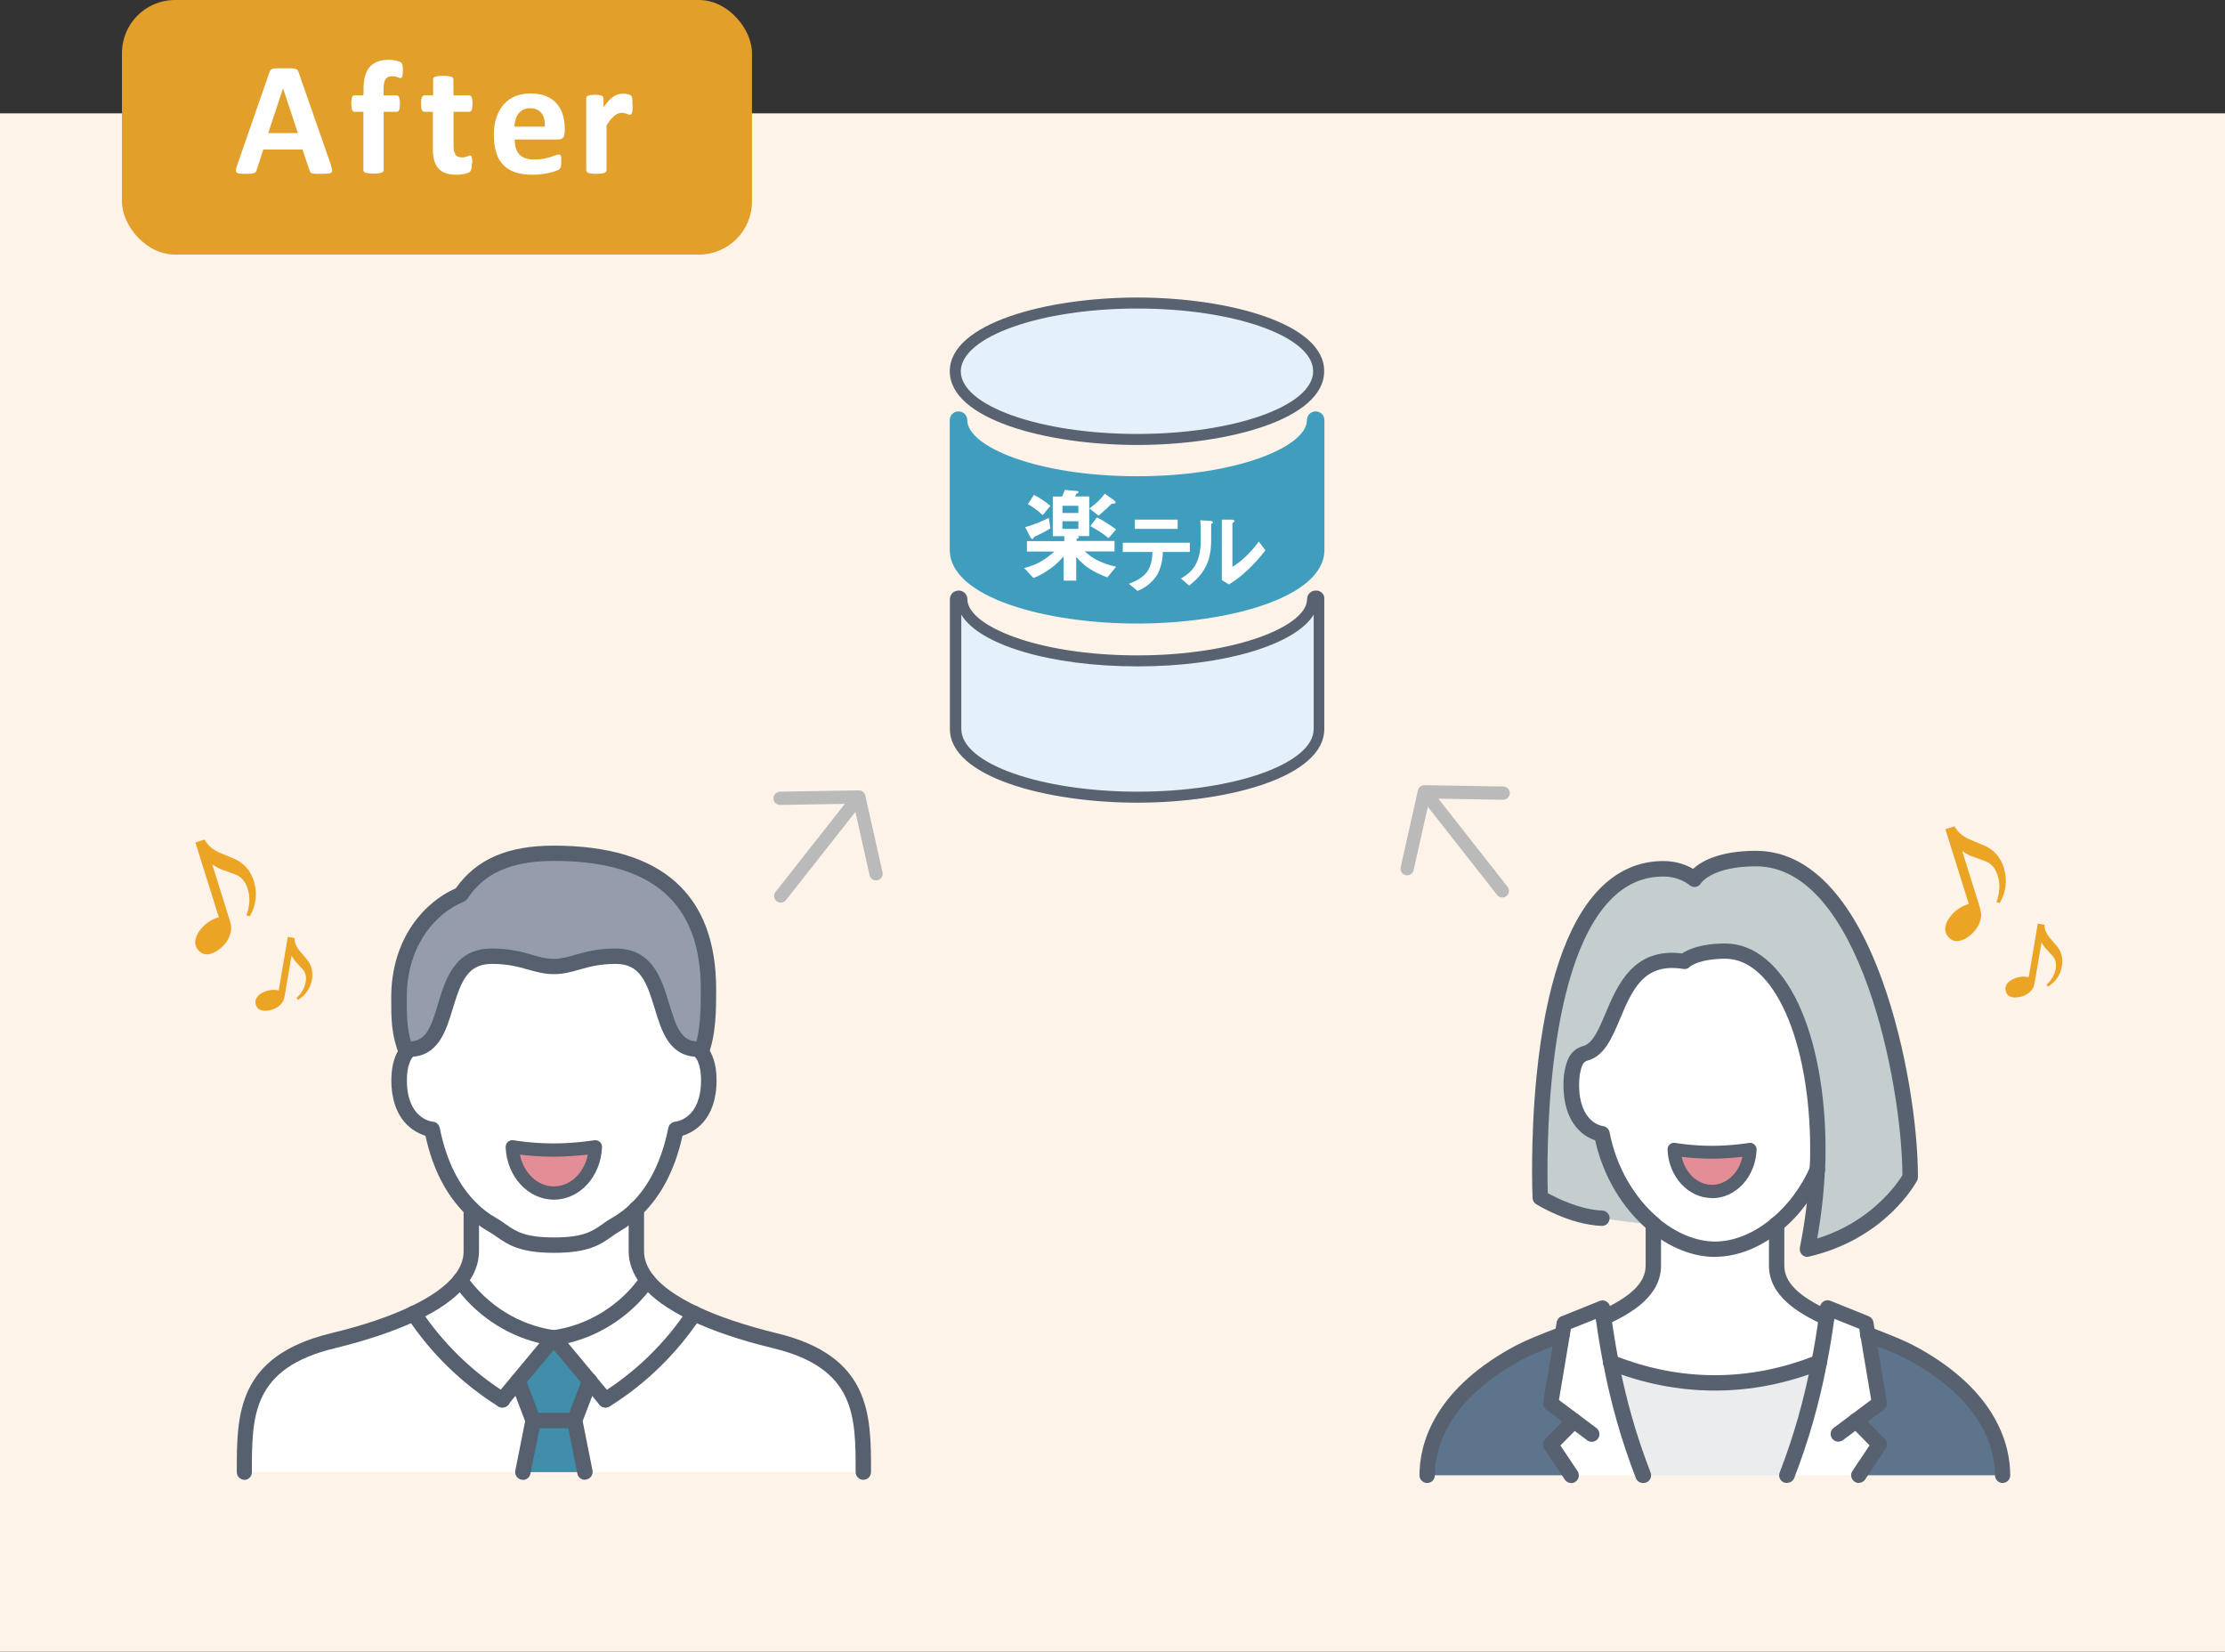 <?xml version="1.0" encoding="UTF-8"?>
<svg id="_レイヤー_2" data-name="レイヤー 2" xmlns="http://www.w3.org/2000/svg" viewBox="0 0 167.83 124.57">
  <rect x="0" y="0" width="167.83" height="124.57" fill="#333333" stroke="none"/>
  <defs>
    <style>
      .cls-1 {
        fill: #e4f0fa;
      }

      .cls-1, .cls-2, .cls-3, .cls-4, .cls-5, .cls-6, .cls-7, .cls-8, .cls-9, .cls-10, .cls-11, .cls-12, .cls-13, .cls-14, .cls-15 {
        stroke-width: 0px;
      }

      .cls-2 {
        fill: #5d758c;
      }

      .cls-3 {
        fill: #408eaa;
      }

      .cls-4 {
        fill: #57606e;
      }

      .cls-5 {
        fill: #3f9dbd;
      }

      .cls-6 {
        fill: #fff;
      }

      .cls-7 {
        fill: #e29f29;
      }

      .cls-8 {
        fill: #e38e97;
      }

      .cls-9 {
        fill: #959cac;
      }

      .cls-10 {
        fill: #586270;
      }

      .cls-11 {
        fill: #586170;
      }

      .cls-12 {
        fill: #fdf3e9;
      }

      .cls-13 {
        fill: #eba423;
      }

      .cls-16 {
        stroke-linejoin: round;
      }

      .cls-16, .cls-17 {
        fill: none;
        stroke: #bababa;
        stroke-linecap: round;
      }

      .cls-17 {
        stroke-miterlimit: 10;
      }

      .cls-14 {
        fill: #c4cece;
      }

      .cls-15 {
        fill: #eaecee;
      }
    </style>
  </defs>
  <g id="_レイヤー_1-2" data-name="レイヤー 1">
    <g>
      <rect class="cls-12" y="8.55" width="167.83" height="116.02"/>
      <g>
        <path class="cls-5" d="m85.78,47.03c-6.84,0-14.14-1.95-14.14-5.56v-9.78c0-.37.29-.66.66-.66s.66.29.66.66c0,1.99,5.27,4.23,12.81,4.23s12.81-2.24,12.81-4.23c0-.37.29-.66.66-.66s.66.29.66.66v9.78c0,3.61-7.3,5.56-14.14,5.56Z"/>
        <g>
          <path class="cls-1" d="m85.78,33.14c-6.72,0-13.72-1.91-13.72-5.14s6.97-5.14,13.72-5.14,13.68,1.91,13.68,5.14c.04,3.23-6.92,5.14-13.68,5.14Z"/>
          <path class="cls-10" d="m85.78,23.27c7.34,0,13.27,2.11,13.27,4.73s-5.97,4.73-13.27,4.73-13.31-2.11-13.31-4.73c.04-2.61,6.01-4.73,13.31-4.73m0-.83c-6.84,0-14.14,1.95-14.14,5.56s7.26,5.56,14.14,5.56,14.1-1.95,14.1-5.56c.04-3.61-7.26-5.56-14.1-5.56h0Z"/>
        </g>
        <g>
          <path class="cls-1" d="m85.78,60.13c-6.72,0-13.72-1.91-13.72-5.14v-9.78c0-.12.12-.25.25-.25s.25.12.25.25c0,2.53,6.05,4.64,13.23,4.64s13.23-2.11,13.23-4.64c0-.12.12-.25.25-.25s.25.12.25.25v9.78c0,3.19-6.97,5.14-13.72,5.14Z"/>
          <path class="cls-10" d="m72.51,46.36c1.37,2.28,6.72,3.9,13.31,3.9s11.9-1.66,13.27-3.9v8.62c0,2.61-5.97,4.73-13.27,4.73s-13.31-2.11-13.31-4.73v-8.62m26.74-1.82c-.37,0-.66.29-.66.66,0,1.99-5.27,4.23-12.81,4.23s-12.81-2.24-12.81-4.23c0-.37-.29-.66-.66-.66s-.66.29-.66.66v9.78c0,3.61,7.26,5.56,14.14,5.56s14.1-1.95,14.1-5.56v-9.78c.04-.37-.25-.66-.62-.66h0Z"/>
        </g>
        <path class="cls-6" d="m83.5,43.54c-1.04-.41-1.62-.75-2.32-1.53v1.78h-.95v-1.82c-.29.29-.54.62-1.12,1-.54.37-.83.5-1.16.62l-.7-.75c.66-.17,1.29-.37,2.28-1.24h-2.07v-.79h2.82v-.37h-.87v-2.99h.7c.08-.17.12-.29.21-.5l.87.08s.17,0,.17.08c0,.04-.04.04-.04.08l-.12.04s-.08.17-.12.21h1.08v2.99h-.95c.08,0,.17.04.17.08,0,.08-.08.12-.17.12v.17h2.86v.79h-2.24c.46.41,1,.83,2.36,1.16l-.66.79Zm-5.35-3.11c-.12.04-.17.08-.17.12q-.08.12-.12.12s-.08-.08-.12-.12l-.41-.79c.62-.17,1.2-.41,1.78-.7l.12.79c-.46.29-.75.41-1.08.58m.5-1.58c-.5-.46-.83-.66-1.12-.83l.46-.7c.54.29.95.58,1.24.83l-.58.7Zm2.69-.7h-1.2v.54h1.2v-.54Zm0,1.16h-1.2v.58h1.2v-.58Zm2.65-1.33c-.12,0-.17.04-.21.08-.41.41-.54.5-.91.83l-.7-.54c.46-.33.83-.66,1.16-1.12l.7.5s.12.08.12.17c-.04.08-.08.08-.17.08m-.37,2.61c-.46-.41-1-.7-1.37-.91l.5-.66c.5.25,1,.58,1.45.91l-.58.66Zm4.1,1c0,.37-.04,1.04-.41,1.74-.46.75-1.12,1.08-1.49,1.24l-.66-.54c1.33-.5,1.74-1.12,1.78-2.4h-2.24v-.7h5.06v.7h-2.03v-.04Zm-2.11-2.4h3.23v.7h-3.23v-.7Zm5.8.29s-.04.04-.04.08c0,1.41,0,1.53-.04,1.87-.17,1.58-1.08,2.28-1.62,2.74l-.62-.54c.7-.41,1.49-1,1.49-2.86,0-.7,0-1.29-.04-1.53l.75.04c.12,0,.21.04.21.12.04,0,0,.04-.08.08m1.29,4.6l-.54-.33v-4.56h.75c.08,0,.21.04.21.08s0,.04-.08.12l-.08.08v3.28c.66-.37,1.49-1.2,1.99-1.91l.5.66c-.75,1-1.82,2.03-2.74,2.57"/>
      </g>
      <rect class="cls-7" x="9.2" y="0" width="47.52" height="19.2" rx="4" ry="4"/>
      <g>
        <path class="cls-6" d="m24.96,12.47c.05.15.08.26.09.35.01.09,0,.15-.05.19s-.12.07-.24.08c-.11.01-.27.02-.47.02s-.37,0-.48,0-.2-.02-.27-.04c-.06-.02-.1-.04-.13-.08s-.04-.08-.06-.13l-.53-1.58h-2.96l-.5,1.54c-.02.06-.04.1-.06.14-.03.04-.07.07-.13.09-.06.02-.14.04-.25.05s-.25.01-.42.01c-.19,0-.33,0-.44-.02s-.18-.04-.22-.09c-.04-.05-.05-.11-.04-.2s.04-.2.09-.34l2.43-7c.02-.07.05-.12.09-.17s.08-.08.16-.1c.07-.02.17-.04.3-.04.13,0,.29,0,.5,0,.24,0,.43,0,.57,0s.25.02.33.04c.08.02.13.06.17.1.03.04.06.11.09.18l2.44,6.99Zm-3.62-5.78h0l-1.11,3.35h2.24l-1.11-3.35Z"/>
        <path class="cls-6" d="m30.38,5.35c0,.12,0,.21-.01.28,0,.07-.02.13-.04.16-.02.04-.03.06-.05.08-.02.01-.04.02-.07.02-.03,0-.06,0-.09-.02-.03-.01-.08-.03-.13-.05s-.11-.03-.18-.05c-.07-.01-.15-.02-.24-.02-.11,0-.2.02-.28.05-.08.03-.14.09-.2.16-.05.08-.09.17-.12.29-.02.12-.04.27-.04.44v.5h.99s.07.01.1.03c.03.02.06.05.08.1.02.05.04.11.05.19.01.08.02.18.02.3,0,.22-.02.38-.06.48-.04.1-.1.14-.18.14h-.99v4.4s-.01.08-.04.11-.07.06-.12.08c-.06.02-.14.04-.24.05-.1.01-.23.02-.37.02s-.27,0-.37-.02c-.1-.01-.18-.03-.24-.05s-.1-.05-.12-.08-.03-.07-.03-.11v-4.4h-.68c-.08,0-.13-.05-.17-.14s-.06-.25-.06-.48c0-.12,0-.22.02-.3.01-.08.02-.15.04-.19.02-.05.04-.08.07-.1.03-.02.07-.03.11-.03h.68v-.46c0-.37.04-.69.11-.97.07-.28.19-.51.34-.69.16-.18.35-.32.6-.42.24-.09.53-.14.86-.14.16,0,.31.01.45.04.14.03.25.05.33.09s.14.06.16.09c.03.03.05.06.07.12.02.05.03.12.04.2,0,.08.01.18.01.3Z"/>
        <path class="cls-6" d="m35.59,12.32c0,.18-.01.32-.03.41-.02.1-.05.16-.09.2-.04.04-.09.07-.16.1-.07.03-.15.06-.25.08-.1.02-.2.04-.31.05s-.22.02-.34.02c-.3,0-.57-.04-.79-.12-.22-.08-.41-.2-.55-.36-.15-.16-.25-.36-.32-.61-.07-.24-.1-.53-.1-.87v-2.79h-.65c-.08,0-.14-.05-.18-.14-.04-.1-.06-.25-.06-.48,0-.12,0-.22.02-.3.01-.08.03-.15.05-.19.02-.05.05-.08.08-.1.03-.02.07-.03.11-.03h.65v-1.21s.01-.08.03-.11.06-.06.12-.08c.06-.02.14-.04.24-.05.1-.01.22-.02.37-.02s.28,0,.37.02c.1.01.18.03.24.05.06.02.1.05.12.08s.04.07.04.11v1.21h1.18s.08.01.11.03c.03.02.06.05.08.1.02.05.04.11.05.19.01.08.02.18.02.3,0,.22-.02.38-.06.48-.04.1-.1.14-.18.14h-1.19v2.55c0,.3.05.52.14.67s.26.22.5.22c.08,0,.15,0,.22-.02s.12-.03.17-.05.09-.03.13-.05.07-.02.09-.02c.02,0,.05,0,.07.02s.04.04.05.09.02.1.03.17.02.17.02.28Z"/>
        <path class="cls-6" d="m42.59,9.98c0,.19-.04.33-.12.41s-.2.13-.34.13h-3.31c0,.23.03.44.08.63.06.19.14.35.26.48s.27.23.46.3c.19.07.42.1.68.1s.5-.02.71-.06c.2-.04.38-.08.53-.13.15-.05.27-.09.37-.13s.18-.06.24-.06c.04,0,.07,0,.09.02s.04.04.06.08c.02.04.03.09.03.16,0,.07,0,.15,0,.25,0,.09,0,.17,0,.23,0,.06-.01.12-.02.16,0,.04-.02.08-.04.11-.02.03-.04.06-.06.09s-.1.07-.22.12c-.12.05-.27.1-.45.14-.18.05-.39.09-.63.12-.24.03-.49.05-.76.05-.48,0-.91-.06-1.27-.18s-.67-.31-.91-.55c-.24-.25-.43-.56-.54-.94-.12-.38-.18-.82-.18-1.33s.06-.92.19-1.31c.13-.39.31-.72.55-.99.24-.27.53-.48.87-.62.34-.14.73-.21,1.16-.21.46,0,.84.07,1.17.2.32.13.59.32.8.56s.36.52.46.84c.1.33.15.68.15,1.06v.24Zm-1.49-.44c.01-.43-.07-.77-.26-1.01s-.47-.37-.86-.37c-.2,0-.36.04-.51.11s-.26.17-.36.3-.17.27-.22.44-.08.35-.09.54h2.29Z"/>
        <path class="cls-6" d="m47.72,7.93c0,.15,0,.27-.01.36,0,.09-.02.17-.04.22-.02.05-.04.09-.06.11-.03.02-.06.03-.1.03-.03,0-.07,0-.11-.02-.04-.01-.09-.03-.14-.05-.05-.02-.11-.03-.17-.05s-.13-.02-.2-.02c-.09,0-.17.02-.26.05s-.17.09-.27.16c-.09.07-.19.17-.29.29s-.21.27-.32.45v3.39s-.01.08-.04.11-.07.06-.13.08c-.06.02-.14.04-.23.05-.1.01-.22.02-.37.02s-.27,0-.37-.02c-.1-.01-.18-.03-.23-.05s-.1-.05-.12-.08-.04-.07-.04-.11v-5.44s.01-.08.03-.11c.02-.03.06-.06.11-.08.05-.02.12-.04.2-.05.08-.01.19-.02.31-.02s.24,0,.32.02c.09.01.15.03.2.05.05.02.08.05.1.08.02.03.03.07.03.11v.68c.14-.2.28-.37.4-.5s.25-.24.36-.31c.11-.08.23-.13.34-.16.11-.03.23-.05.34-.05.05,0,.11,0,.17,0s.12.02.19.03c.07.01.12.03.17.05s.08.04.11.06c.02.02.04.04.05.07.01.02.02.06.03.1,0,.04.01.11.02.19,0,.09,0,.2,0,.35Z"/>
      </g>
      <g>
        <g>
          <g>
            <path class="cls-14" d="m144.09,88.79s-2.18,4.12-7.75,5.43c.41-2.07.66-4.08.74-6.01h0c.03-.51.04-1.02.04-1.5,0-8.72-2.98-14.97-6.98-14.97-2.37,0-3.1.78-3.1.78-5.54-.91-4.88,6.24-7.46,6.93-.34.09-.62.33-.76.65-.16.36-.31.92-.31,1.72,0,3.49,2.3,3.7,2.3,3.7.54,2.86,2.04,5.26,3.89,6.81-.78,0-3.87-.44-3.87-.44-2.33-.09-4.65-1.55-4.65-1.55,0,0-1.16-24.8,9.3-24.8,1.46,0,2.33.78,2.33.78,0,0,.87-1.55,4.65-1.55,8.43,0,11.63,17.05,11.63,24.03Z"/>
            <path class="cls-6" d="m120.81,85.52s-2.3-.22-2.3-3.7c0-.81.15-1.36.31-1.72.14-.32.42-.56.76-.65,2.57-.69,1.91-7.84,7.46-6.93,0,0,.73-.78,3.1-.78,3.99,0,6.98,6.25,6.98,14.97,0,.49,0,.99-.04,1.5h0c-.74,1.68-1.82,3.1-3.06,4.13-1.43,1.2-3.07,1.88-4.65,1.88s-3.22-.69-4.65-1.88c0,0,0,0,0,0-1.85-1.55-3.35-3.95-3.89-6.81Z"/>
            <path class="cls-2" d="m151.06,111.27h-10.85l1.55-2.33-1.76-1.78,1.76-1.32-.88-5.2c1.28.49,2.53.97,3.52,1.52,6.32,3.49,6.66,7.7,6.66,9.11Z"/>
            <path class="cls-6" d="m140,107.16l1.76,1.78-1.55,2.33h-5.43c1.04-2.69,1.84-5.45,2.43-8.53.22-1.08.4-2.19.56-3.36.03-.24.06-.48.09-.73l2.88,1.16.14.83.88,5.2-1.76,1.32Z"/>
            <path class="cls-6" d="m137.78,99.39c-.16,1.17-.34,2.28-.56,3.36-2.53,1.02-5.19,1.55-7.86,1.55s-5.33-.53-7.86-1.55c-.22-1.08-.4-2.19-.56-3.36,2.11-.97,3.77-2.14,3.77-3.94v-3.12c1.43,1.19,3.07,1.88,4.65,1.88s3.22-.68,4.65-1.88v3.12c0,1.8,1.66,2.97,3.77,3.94Z"/>
            <path class="cls-15" d="m137.22,102.74c-.59,3.08-1.4,5.84-2.43,8.53h-10.85c-1.04-2.69-1.84-5.45-2.43-8.53,2.53,1.02,5.19,1.55,7.86,1.55s5.33-.53,7.86-1.55Z"/>
            <path class="cls-6" d="m118.71,107.16l-1.76-1.32.88-5.2.14-.83,2.88-1.16c.03.25.06.49.09.73.16,1.17.34,2.28.56,3.36.59,3.08,1.4,5.84,2.43,8.53h-5.43l-1.55-2.33,1.76-1.78Z"/>
            <path class="cls-2" d="m118.71,107.16l-1.76,1.78,1.55,2.33h-10.85c0-1.4.34-5.62,6.66-9.11.99-.55,2.24-1.03,3.52-1.52l-.88,5.2,1.76,1.32Z"/>
          </g>
          <g>
            <path class="cls-11" d="m107.65,111.85c-.32,0-.58-.26-.58-.58,0-2.16.9-6.27,6.96-9.62,1.05-.58,2.4-1.1,3.59-1.55.3-.11.64.04.75.34.11.3-.04.64-.34.75-1.21.46-2.47.94-3.44,1.48-5.53,3.06-6.36,6.7-6.36,8.6,0,.32-.26.58-.58.58Z"/>
            <path class="cls-11" d="m151.06,111.85c-.32,0-.58-.26-.58-.58,0-1.9-.83-5.54-6.36-8.6-.98-.54-2.23-1.02-3.45-1.48-.3-.11-.45-.45-.34-.75.11-.3.45-.45.75-.34,1.19.46,2.54.97,3.59,1.55,6.05,3.34,6.96,7.46,6.96,9.62,0,.32-.26.58-.58.58Z"/>
            <path class="cls-11" d="m137.78,99.97c-.08,0-.16-.02-.24-.05-1.91-.88-4.11-2.18-4.11-4.47v-3.12c0-.32.26-.58.58-.58s.58.26.58.58v3.12c0,1.27,1.06,2.32,3.43,3.41.29.13.42.48.29.77-.1.21-.31.34-.53.34Z"/>
            <path class="cls-11" d="m120.94,99.97c-.22,0-.43-.13-.53-.34-.13-.29,0-.64.29-.77,2.37-1.09,3.43-2.14,3.43-3.41v-3.12c0-.32.26-.58.58-.58s.58.26.58.58v3.12c0,2.29-2.19,3.59-4.11,4.47-.08.04-.16.05-.24.05Z"/>
            <path class="cls-11" d="m134.78,111.85c-.07,0-.14-.01-.21-.04-.3-.12-.45-.45-.33-.75,1.06-2.74,1.84-5.5,2.4-8.43.2-1,.38-2.05.55-3.33v-.07c.04-.22.06-.43.09-.65.02-.18.13-.34.28-.43.16-.09.34-.11.51-.04l2.88,1.16c.19.08.32.24.36.44l1.02,6.03c.04.21-.05.43-.22.56l-3.1,2.32c-.26.19-.62.14-.81-.12-.19-.26-.14-.62.12-.81l2.82-2.11-.9-5.36-1.88-.75c-.18,1.3-.36,2.37-.56,3.38-.57,2.99-1.38,5.82-2.46,8.62-.09.23-.31.37-.54.37Z"/>
            <path class="cls-11" d="m123.93,111.85c-.23,0-.45-.14-.54-.37-1.08-2.8-1.89-5.63-2.46-8.63-.2-1.01-.38-2.08-.56-3.37l-1.88.75-.9,5.36,2.82,2.11c.26.19.31.56.12.81-.19.26-.56.31-.81.12l-3.1-2.32c-.17-.13-.26-.35-.22-.56l1.02-6.03c.03-.2.17-.37.36-.44l2.88-1.16c.17-.07.36-.05.51.04.16.09.26.25.28.43.03.22.06.44.08.65v.07c.19,1.27.36,2.32.56,3.32.56,2.94,1.35,5.69,2.41,8.43.12.3-.03.64-.33.75-.07.03-.14.04-.21.04Z"/>
            <path class="cls-11" d="m140.21,111.85c-.11,0-.22-.03-.32-.1-.27-.18-.34-.54-.16-.81l1.29-1.93-1.43-1.45c-.23-.23-.22-.6,0-.82.23-.23.6-.22.82,0l1.76,1.78c.19.2.22.5.07.73l-1.55,2.33c-.11.17-.3.26-.48.26Z"/>
            <path class="cls-11" d="m118.51,111.85c-.19,0-.37-.09-.48-.26l-1.55-2.33c-.15-.23-.12-.53.07-.73l1.76-1.78c.23-.23.59-.23.82,0,.23.23.23.59,0,.82l-1.43,1.45,1.29,1.93c.18.27.11.63-.16.81-.1.07-.21.1-.32.1Z"/>
            <path class="cls-11" d="m129.36,104.88c-2.73,0-5.44-.53-8.06-1.58-.22-.08-.39-.3-.39-.55,0-.32.26-.58.58-.58h0c.07,0,.15.01.22.04,2.49,1,5.06,1.51,7.64,1.51s5.15-.51,7.64-1.51c.07-.03.14-.04.22-.04.32,0,.59.26.59.58,0,.27-.18.49-.42.56-2.61,1.04-5.31,1.57-8.03,1.57Z"/>
            <path class="cls-11" d="m136.33,94.8c-.15,0-.29-.06-.4-.16-.14-.14-.2-.34-.17-.53.41-2.04.65-4.03.73-5.92.01-.32.28-.57.6-.56.32.01.57.28.56.6-.07,1.66-.26,3.4-.58,5.18,4.11-1.27,6.05-4.16,6.43-4.78-.05-6.99-3.24-23.29-11.04-23.29-3.2,0-4.08,1.17-4.15,1.26-.08.16-.22.26-.4.29-.18.03-.36-.03-.49-.15-.03-.02-.74-.63-1.94-.63-1.56,0-2.89.59-4.05,1.81-4.97,5.21-4.75,19.74-4.68,22.07.65.36,2.4,1.24,4.1,1.31.32.01.57.28.56.6-.01.32-.28.57-.6.56-2.45-.1-4.84-1.58-4.94-1.64-.16-.1-.26-.28-.27-.47,0-.04-.19-4.33.31-9.28.68-6.72,2.26-11.42,4.68-13.96,1.38-1.44,3.02-2.17,4.89-2.17,1,0,1.77.32,2.23.59.6-.55,1.95-1.36,4.75-1.36,3.92,0,7.21,3.38,9.52,9.78,1.86,5.15,2.69,11.15,2.69,14.83,0,.09-.02.19-.07.27-.09.18-2.37,4.37-8.13,5.72-.04.01-.09.02-.13.02Z"/>
            <path class="cls-11" d="m124.7,92.92c-.13,0-.26-.04-.37-.14-1.97-1.65-3.42-4.11-4.01-6.78-.28-.09-.66-.26-1.03-.58-.62-.53-1.36-1.58-1.36-3.6,0-.76.12-1.42.36-1.96.21-.48.62-.83,1.14-.97.72-.19,1.19-1.31,1.68-2.48.89-2.1,2.09-4.96,5.77-4.5.42-.29,1.4-.75,3.26-.75,2.18,0,4.13,1.62,5.51,4.55,1.32,2.81,2.05,6.72,2.05,11,0,.61-.01,1.09-.04,1.53-.02.32-.29.56-.62.54-.32-.02-.56-.3-.54-.62.03-.42.04-.87.04-1.46,0-8.2-2.75-14.39-6.39-14.39-1.91,0-2.61.54-2.68.6-.13.15-.31.2-.51.17-2.97-.49-3.84,1.58-4.76,3.76-.61,1.45-1.19,2.82-2.45,3.15-.17.05-.31.16-.38.32-.17.39-.26.89-.26,1.49,0,2.92,1.76,3.12,1.78,3.13.26.02.47.22.52.47.49,2.56,1.83,4.92,3.69,6.48.25.21.28.57.07.82-.12.14-.28.21-.45.21Z"/>
            <path class="cls-11" d="m129.36,94.8c-1.68,0-3.47-.72-5.02-2.02-.25-.21-.28-.57-.07-.82.21-.25.57-.28.82-.07,1.35,1.13,2.87,1.75,4.28,1.75s2.94-.62,4.28-1.75c1.21-1,2.21-2.35,2.9-3.9.09-.21.3-.37.54-.37.32,0,.58.26.58.58h0c0,.09-.02.17-.05.24-.76,1.72-1.88,3.22-3.22,4.33-1.54,1.3-3.33,2.02-5.02,2.02Z"/>
          </g>
        </g>
        <g>
          <path class="cls-8" d="m126.28,86.68c.07,1.77,1.32,3.18,2.87,3.18s2.79-1.41,2.86-3.18c0,0-1.31.22-2.9.22s-2.83-.22-2.83-.22Z"/>
          <path class="cls-4" d="m129.14,90.36c-1.8,0-3.28-1.61-3.36-3.66,0-.15.06-.3.17-.39.11-.1.27-.14.41-.11.01,0,1.23.22,2.75.22s2.8-.21,2.81-.22c.14-.03.3.02.41.12.11.1.18.24.17.39-.08,2.05-1.56,3.66-3.36,3.66Zm-2.29-3.1c.27,1.22,1.2,2.1,2.29,2.1s2.02-.89,2.29-2.11c-.55.06-1.39.14-2.32.14s-1.73-.07-2.26-.14Z"/>
        </g>
      </g>
      <g>
        <path class="cls-13" d="m16.51,69.19l-1.77-5.65.69-.22c.24.46.67.81,1.28,1.05l.83.35c.84.32,1.38.93,1.63,1.81.25.89.14,1.75-.33,2.58l-.25-.07c.26-.71.29-1.39.09-2.01-.18-.58-.51-.94-.99-1.1l-1.12-.41c-.18-.1-.37-.2-.56-.32l1.26,4.02c.11.35.16.61.17.78,0,.23-.07.48-.19.74-.2.42-.52.76-.97,1.03-.5.28-.9.28-1.22,0-.43-.4-.45-.9-.05-1.51.39-.55.88-.91,1.49-1.08Z"/>
        <path class="cls-13" d="m21.02,74.73l.69-4.07.5.09c0,.36.16.71.46,1.05l.41.48c.42.47.56,1.01.44,1.64-.12.63-.47,1.13-1.03,1.49l-.13-.13c.39-.36.62-.77.7-1.22.07-.42-.02-.75-.27-1l-.56-.61c-.08-.12-.16-.24-.24-.38l-.49,2.89c-.04.25-.09.43-.14.54-.08.14-.19.28-.35.4-.26.2-.57.31-.93.33-.4.02-.65-.11-.76-.39-.14-.38,0-.7.44-.95.41-.22.84-.28,1.27-.19Z"/>
      </g>
      <g>
        <path class="cls-13" d="m148.51,68.19l-1.77-5.65.69-.22c.24.46.67.81,1.28,1.05l.83.35c.84.32,1.38.93,1.63,1.81.25.89.14,1.75-.33,2.58l-.25-.07c.26-.71.29-1.39.09-2.01-.18-.58-.51-.94-.99-1.1l-1.12-.41c-.18-.1-.37-.2-.56-.32l1.26,4.02c.11.35.16.61.17.78,0,.23-.07.48-.19.74-.2.42-.52.76-.97,1.03-.5.28-.9.28-1.22,0-.43-.4-.45-.9-.05-1.51.39-.55.88-.91,1.49-1.08Z"/>
        <path class="cls-13" d="m153.02,73.73l.69-4.07.5.09c0,.36.16.71.46,1.05l.41.48c.42.47.56,1.01.44,1.64-.12.63-.47,1.13-1.03,1.49l-.13-.13c.39-.36.62-.77.7-1.22.07-.42-.02-.75-.27-1l-.56-.61c-.08-.12-.16-.24-.24-.38l-.49,2.89c-.04.25-.09.43-.14.54-.08.14-.19.28-.35.4-.26.2-.57.31-.93.33-.4.02-.65-.11-.76-.39-.14-.38,0-.7.44-.95.41-.22.84-.28,1.27-.19Z"/>
      </g>
      <g>
        <g>
          <g>
            <path class="cls-6" d="m48.84,96.56c.79.99,2.07,1.82,3.52,2.51-1.73,2.63-4.01,4.85-6.68,6.52l-1.19-1.43-2.7-3.24c2.85-.4,5.41-2,7.06-4.36Z"/>
            <path class="cls-6" d="m45.67,105.58c2.67-1.67,4.95-3.89,6.68-6.52,1.98.94,4.29,1.61,6.08,2.05,6.71,1.62,6.68,5.66,6.68,9.92h-21.01l-.78-3.89,1.14-2.99,1.19,1.43Z"/>
            <polygon class="cls-3" points="44.48 104.15 43.34 107.14 40.23 107.14 39.08 104.15 41.78 100.91 44.48 104.15"/>
            <polygon class="cls-3" points="43.34 107.14 44.12 111.03 39.45 111.03 40.23 107.14 43.34 107.14"/>
            <path class="cls-6" d="m35.56,94.37v-3.2c.46.45.97.85,1.56,1.18,1.22.71,1.65,1.56,4.67,1.56s3.45-.85,4.67-1.56c.58-.33,1.1-.73,1.56-1.18v3.2c0,.8.31,1.52.83,2.19-1.65,2.36-4.21,3.96-7.06,4.36-2.85-.4-5.41-2-7.06-4.36.52-.66.83-1.39.83-2.19Z"/>
            <path class="cls-6" d="m39.08,104.15l-1.19,1.43c-2.67-1.67-4.95-3.89-6.68-6.52,1.45-.68,2.72-1.52,3.52-2.51,1.65,2.36,4.21,3.96,7.06,4.36l-2.7,3.24Z"/>
            <path class="cls-9" d="m30.67,79.35c-.56-1.49-.56-2.5-.56-4.12,0-4.54,2.72-7,4.67-7.78,1.21-1.8,3.11-3.11,7-3.11,7.3,0,11.67,2.98,11.67,10.26,0,1.5,0,3.26-.56,4.75-.12-.16-.22-.23-.22-.23-3.7,0-1.72-7-6.22-7-2.33,0-3.21.78-4.67.78s-2.33-.78-4.67-.78c-4.5,0-2.53,7-6.22,7,0,0-.09.06-.22.23Z"/>
            <path class="cls-6" d="m18.44,111.03c0-4.26-.02-8.3,6.68-9.92,1.8-.44,4.1-1.1,6.08-2.05,1.73,2.63,4.01,4.85,6.68,6.52l1.19-1.43,1.14,2.99-.78,3.89h-21.01Z"/>
            <path class="cls-6" d="m30.89,79.13c3.7,0,1.72-7,6.22-7,2.33,0,3.21.78,4.67.78s2.33-.78,4.67-.78c4.5,0,2.53,7,6.22,7,0,0,.09.06.22.23.23.3.56.93.56,2.11,0,3.5-2.48,3.72-2.48,3.72-.44,2.23-1.34,4.41-2.96,5.99-.46.45-.97.85-1.56,1.18-1.22.71-1.65,1.56-4.67,1.56s-3.45-.85-4.67-1.56c-.58-.33-1.1-.73-1.56-1.18-1.63-1.58-2.52-3.77-2.96-5.99,0,0-2.48-.22-2.48-3.72,0-1.17.33-1.81.56-2.11.12-.16.22-.23.22-.23Z"/>
          </g>
          <g>
            <path class="cls-4" d="m41.78,94.49c-2.58,0-3.46-.62-4.32-1.21-.21-.15-.41-.29-.65-.42-.6-.35-1.17-.77-1.67-1.27-1.47-1.43-2.5-3.42-3.05-5.93-.84-.26-2.57-1.16-2.57-4.2,0-1.3.37-2.06.68-2.46.17-.22.31-.32.36-.36l.65.97s0,0,.02-.01c0,0-.04.03-.1.11-.16.22-.44.73-.44,1.75,0,2.84,1.76,3.12,1.96,3.14.26.02.46.21.52.47.49,2.44,1.43,4.36,2.8,5.69.44.44.91.79,1.44,1.09.28.16.51.32.73.48.77.54,1.44,1,3.65,1s2.88-.46,3.65-1c.22-.16.45-.32.73-.48.53-.3,1-.66,1.44-1.09,1.37-1.33,2.31-3.25,2.8-5.69.05-.25.26-.44.52-.47.19-.02,1.95-.29,1.95-3.14,0-1.02-.28-1.54-.44-1.75-.06-.08-.1-.11-.1-.11.01.01.02.01.02.01l.65-.97c.05.03.19.14.36.36.31.41.68,1.16.68,2.46,0,3.04-1.73,3.94-2.57,4.2-.55,2.5-1.58,4.5-3.05,5.93-.5.49-1.07.92-1.67,1.27-.23.13-.43.27-.64.42-.85.6-1.74,1.21-4.32,1.21Z"/>
            <path class="cls-4" d="m52.67,79.71c-2.19,0-2.77-1.94-3.29-3.66-.63-2.08-1.14-3.35-2.94-3.35-1.22,0-1.99.22-2.74.43-.62.18-1.2.34-1.93.34s-1.31-.17-1.93-.34c-.75-.21-1.52-.43-2.74-.43-1.8,0-2.31,1.26-2.94,3.35-.52,1.71-1.1,3.66-3.29,3.66-.32,0-.58-.26-.58-.58s.26-.58.58-.58c1.26,0,1.65-1.07,2.17-2.83.56-1.86,1.25-4.18,4.05-4.18,1.38,0,2.27.25,3.06.48.56.16,1.04.3,1.61.3s1.05-.14,1.61-.3c.78-.22,1.67-.48,3.06-.48,2.8,0,3.49,2.32,4.05,4.18.53,1.75.91,2.83,2.17,2.83.32,0,.58.26.58.58s-.26.58-.58.58Z"/>
            <path class="cls-4" d="m65.12,111.61c-.32,0-.58-.26-.58-.58v-.04c0-4.19,0-7.8-6.24-9.31-2.45-.59-4.53-1.3-6.2-2.09-1.69-.8-2.94-1.7-3.72-2.67-.64-.81-.96-1.67-.96-2.55v-3.2c0-.32.26-.58.58-.58s.58.26.58.58v3.2c0,.62.23,1.22.71,1.83.66.83,1.78,1.61,3.31,2.34,1.6.76,3.6,1.43,5.97,2.01,7.13,1.72,7.13,6.15,7.13,10.44v.04c0,.32-.26.58-.58.58Z"/>
            <path class="cls-4" d="m18.44,111.61c-.32,0-.58-.26-.58-.58v-.04c0-4.29,0-8.72,7.13-10.44,2.37-.57,4.38-1.25,5.97-2.01,1.53-.72,2.64-1.51,3.31-2.34.47-.6.7-1.2.7-1.82v-3.2c0-.32.26-.58.58-.58s.58.26.58.58v3.2c0,.88-.32,1.74-.96,2.55-.78.97-2.03,1.87-3.73,2.67-1.67.79-3.75,1.49-6.2,2.09-6.24,1.51-6.24,5.12-6.24,9.31v.04c0,.32-.26.58-.58.58Z"/>
            <path class="cls-4" d="m52.89,79.94c-.07,0-.14-.01-.21-.04-.3-.11-.45-.45-.34-.75.52-1.39.52-3.06.52-4.54,0-6.51-3.63-9.68-11.09-9.68-4.07,0-5.62,1.53-6.52,2.86-.07.1-.16.17-.27.22-1.98.79-4.3,3.17-4.3,7.24,0,1.57,0,2.52.52,3.91.11.3-.04.64-.34.75-.3.11-.64-.04-.75-.34-.6-1.59-.6-2.67-.6-4.32,0-4.55,2.59-7.26,4.87-8.25,1.55-2.2,3.91-3.22,7.39-3.22,8.13,0,12.25,3.65,12.25,10.85,0,1.5,0,3.37-.6,4.95-.09.23-.31.38-.55.38Z"/>
            <path class="cls-4" d="m45.67,106.16c-.17,0-.33-.07-.45-.21l-1.19-1.43-2.7-3.24c-.14-.16-.17-.39-.1-.58.08-.2.25-.34.46-.37,2.66-.37,5.09-1.87,6.66-4.11.18-.26.55-.33.81-.14.26.18.33.55.14.81-1.56,2.22-3.87,3.79-6.45,4.41l3.25,3.91c.21.25.17.62-.08.82-.11.09-.24.13-.37.13Z"/>
            <path class="cls-4" d="m37.89,106.16c-.13,0-.26-.04-.37-.13-.25-.21-.28-.57-.08-.82l3.25-3.91c-2.58-.62-4.9-2.19-6.45-4.41-.18-.26-.12-.63.14-.81.26-.18.63-.12.81.14,1.57,2.24,4,3.74,6.66,4.11.21.03.39.17.46.37.08.2.04.42-.1.58l-2.7,3.24-1.19,1.43c-.12.14-.28.21-.45.21Z"/>
            <path class="cls-4" d="m45.67,106.16c-.19,0-.38-.1-.5-.27-.17-.27-.09-.63.19-.8,2.58-1.61,4.83-3.8,6.51-6.35.18-.27.54-.34.81-.17.27.18.34.54.17.81-1.77,2.68-4.14,5-6.86,6.69-.1.06-.2.09-.31.09Z"/>
            <path class="cls-4" d="m37.89,106.16c-.11,0-.21-.03-.31-.09-2.72-1.7-5.09-4.01-6.86-6.69-.18-.27-.1-.63.17-.81.27-.18.63-.1.81.17,1.68,2.54,3.93,4.74,6.51,6.35.27.17.36.53.19.8-.11.18-.3.27-.5.27Z"/>
            <path class="cls-4" d="m44.12,111.61c-.27,0-.52-.19-.57-.47l-.78-3.89c-.02-.11-.01-.22.03-.32l1.14-2.99c.12-.3.45-.45.75-.34.3.12.45.45.34.75l-1.08,2.83.74,3.72c.06.32-.14.62-.46.69-.04,0-.08.01-.12.01Z"/>
            <path class="cls-4" d="m39.45,111.61s-.08,0-.12-.01c-.32-.06-.52-.37-.46-.69l.74-3.72-1.08-2.83c-.12-.3.04-.64.34-.75.3-.12.64.04.75.34l1.14,2.99c.04.1.05.21.03.32l-.78,3.89c-.06.28-.3.47-.57.47Z"/>
            <path class="cls-4" d="m43.34,107.72h-3.11c-.32,0-.58-.26-.58-.58s.26-.58.58-.58h3.11c.32,0,.58.26.58.58s-.26.58-.58.58Z"/>
          </g>
        </g>
        <g>
          <path class="cls-8" d="m38.65,86.49c.08,1.94,1.45,3.48,3.13,3.48s3.06-1.55,3.13-3.48c0,0-1.44.25-3.17.25s-3.1-.25-3.1-.25Z"/>
          <path class="cls-4" d="m41.78,90.48c-1.95,0-3.55-1.74-3.64-3.96,0-.15.06-.3.17-.4.11-.1.27-.14.42-.12.01,0,1.35.24,3.01.24s3.07-.24,3.08-.24c.15-.02.3.02.42.12.11.1.18.25.17.4-.09,2.22-1.68,3.96-3.63,3.96Zm-2.56-3.39c.28,1.38,1.32,2.39,2.56,2.39s2.28-1.01,2.56-2.4c-.6.07-1.54.16-2.59.16s-1.95-.08-2.53-.16Z"/>
        </g>
      </g>
      <g>
        <line class="cls-17" x1="58.89" y1="67.58" x2="64.59" y2="60.34"/>
        <polyline class="cls-16" points="58.84 60.21 64.78 60.11 66.08 65.9"/>
      </g>
      <g>
        <line class="cls-17" x1="113.32" y1="67.19" x2="107.63" y2="59.95"/>
        <polyline class="cls-16" points="113.38 59.82 107.44 59.72 106.14 65.52"/>
      </g>
    </g>
  </g>
</svg>